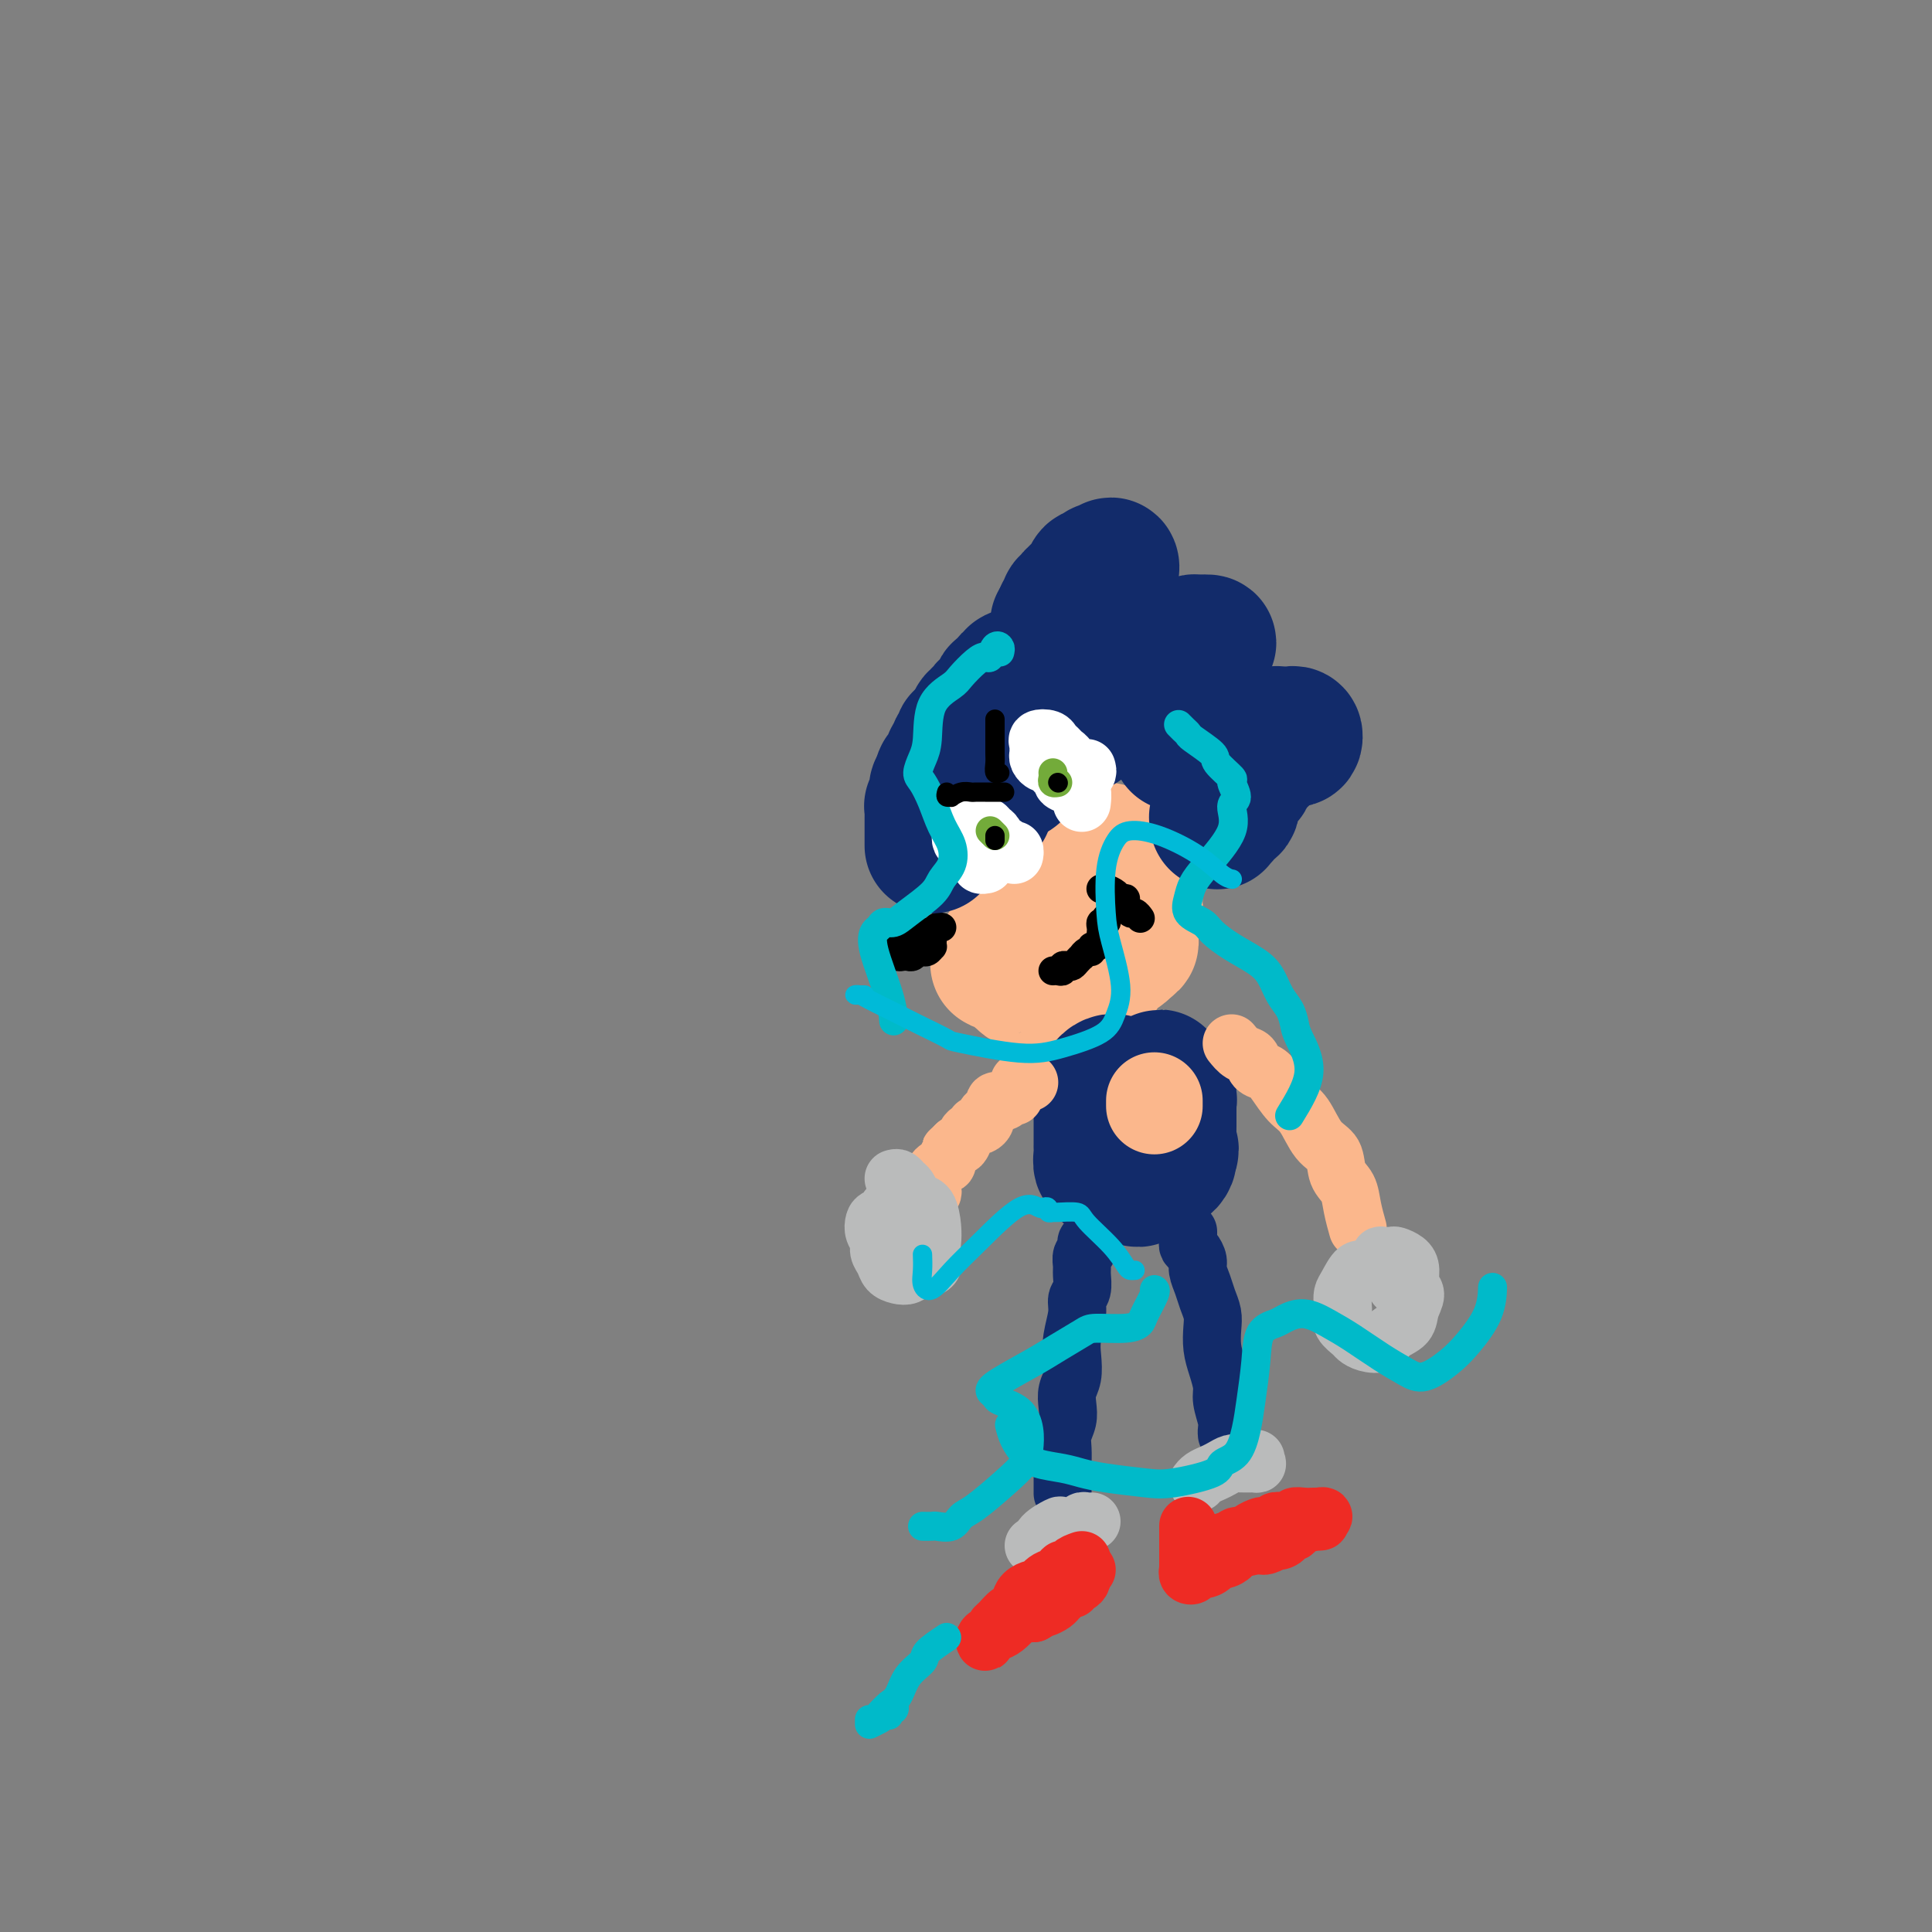 <svg viewBox='0 0 400 400' version='1.1' xmlns='http://www.w3.org/2000/svg' xmlns:xlink='http://www.w3.org/1999/xlink'><rect x="0" y="0" width="400" height="400" fill="#808080" stroke="none"/><g fill='none' stroke='#FBB78C' stroke-width='28' stroke-linecap='round' stroke-linejoin='round'><path d='M229,176c0.111,0.331 0.222,0.663 0,1c-0.222,0.337 -0.777,0.681 -1,1c-0.223,0.319 -0.114,0.614 0,1c0.114,0.386 0.233,0.863 0,1c-0.233,0.137 -0.817,-0.066 -1,0c-0.183,0.066 0.035,0.403 0,1c-0.035,0.597 -0.324,1.455 -1,2c-0.676,0.545 -1.739,0.777 -2,1c-0.261,0.223 0.281,0.437 0,1c-0.281,0.563 -1.384,1.474 -2,2c-0.616,0.526 -0.746,0.666 -1,1c-0.254,0.334 -0.631,0.863 -1,1c-0.369,0.137 -0.729,-0.117 -1,0c-0.271,0.117 -0.454,0.606 -1,1c-0.546,0.394 -1.455,0.693 -2,1c-0.545,0.307 -0.724,0.622 -1,1c-0.276,0.378 -0.648,0.818 -1,1c-0.352,0.182 -0.686,0.104 -1,0c-0.314,-0.104 -0.610,-0.235 -1,0c-0.390,0.235 -0.874,0.837 -1,1c-0.126,0.163 0.106,-0.114 0,0c-0.106,0.114 -0.550,0.618 -1,1c-0.450,0.382 -0.905,0.641 -1,1c-0.095,0.359 0.170,0.818 0,1c-0.170,0.182 -0.777,0.087 -1,0c-0.223,-0.087 -0.064,-0.168 0,0c0.064,0.168 0.032,0.584 0,1'/><path d='M208,198c-2.771,2.483 -0.700,1.191 0,1c0.700,-0.191 0.029,0.720 0,1c-0.029,0.280 0.585,-0.069 1,0c0.415,0.069 0.632,0.558 1,1c0.368,0.442 0.886,0.837 1,1c0.114,0.163 -0.177,0.095 0,0c0.177,-0.095 0.821,-0.218 1,0c0.179,0.218 -0.107,0.776 0,1c0.107,0.224 0.606,0.112 1,0c0.394,-0.112 0.683,-0.226 1,0c0.317,0.226 0.662,0.792 1,1c0.338,0.208 0.668,0.057 1,0c0.332,-0.057 0.666,-0.019 1,0c0.334,0.019 0.667,0.020 1,0c0.333,-0.020 0.667,-0.062 1,0c0.333,0.062 0.667,0.227 1,0c0.333,-0.227 0.667,-0.846 1,-1c0.333,-0.154 0.667,0.156 1,0c0.333,-0.156 0.666,-0.778 1,-1c0.334,-0.222 0.668,-0.045 1,0c0.332,0.045 0.663,-0.044 1,0c0.337,0.044 0.682,0.219 1,0c0.318,-0.219 0.611,-0.832 1,-1c0.389,-0.168 0.874,0.109 1,0c0.126,-0.109 -0.107,-0.604 0,-1c0.107,-0.396 0.553,-0.694 1,-1c0.447,-0.306 0.893,-0.621 1,-1c0.107,-0.379 -0.126,-0.823 0,-1c0.126,-0.177 0.611,-0.086 1,0c0.389,0.086 0.683,0.167 1,0c0.317,-0.167 0.659,-0.584 1,-1'/><path d='M233,196c2.316,-1.421 0.607,-0.972 0,-1c-0.607,-0.028 -0.111,-0.531 0,-1c0.111,-0.469 -0.163,-0.903 0,-1c0.163,-0.097 0.762,0.142 1,0c0.238,-0.142 0.116,-0.667 0,-1c-0.116,-0.333 -0.227,-0.474 0,-1c0.227,-0.526 0.793,-1.437 1,-2c0.207,-0.563 0.055,-0.777 0,-1c-0.055,-0.223 -0.014,-0.455 0,-1c0.014,-0.545 -0.000,-1.403 0,-2c0.000,-0.597 0.015,-0.933 0,-1c-0.015,-0.067 -0.060,0.136 0,0c0.060,-0.136 0.226,-0.610 0,-1c-0.226,-0.390 -0.845,-0.697 -1,-1c-0.155,-0.303 0.155,-0.603 0,-1c-0.155,-0.397 -0.773,-0.890 -1,-1c-0.227,-0.110 -0.061,0.163 0,0c0.061,-0.163 0.017,-0.761 0,-1c-0.017,-0.239 -0.009,-0.120 0,0'/></g>
<g fill='none' stroke='#000000' stroke-width='6' stroke-linecap='round' stroke-linejoin='round'><path d='M218,201c0.303,-0.030 0.606,-0.060 1,0c0.394,0.060 0.879,0.210 1,0c0.121,-0.210 -0.121,-0.778 0,-1c0.121,-0.222 0.606,-0.097 1,0c0.394,0.097 0.697,0.165 1,0c0.303,-0.165 0.607,-0.565 1,-1c0.393,-0.435 0.875,-0.905 1,-1c0.125,-0.095 -0.107,0.186 0,0c0.107,-0.186 0.554,-0.837 1,-1c0.446,-0.163 0.890,0.164 1,0c0.110,-0.164 -0.114,-0.818 0,-1c0.114,-0.182 0.566,0.110 1,0c0.434,-0.110 0.849,-0.621 1,-1c0.151,-0.379 0.040,-0.628 0,-1c-0.040,-0.372 -0.007,-0.869 0,-1c0.007,-0.131 -0.012,0.105 0,0c0.012,-0.105 0.056,-0.550 0,-1c-0.056,-0.450 -0.211,-0.904 0,-1c0.211,-0.096 0.788,0.166 1,0c0.212,-0.166 0.061,-0.762 0,-1c-0.061,-0.238 -0.030,-0.119 0,0'/><path d='M228,184c-0.058,0.022 -0.117,0.044 0,0c0.117,-0.044 0.409,-0.154 1,0c0.591,0.154 1.482,0.571 2,1c0.518,0.429 0.663,0.870 1,1c0.337,0.130 0.864,-0.053 1,0c0.136,0.053 -0.121,0.340 0,1c0.121,0.660 0.620,1.692 1,2c0.380,0.308 0.641,-0.109 1,0c0.359,0.109 0.817,0.746 1,1c0.183,0.254 0.092,0.127 0,0'/><path d='M193,193c-0.002,0.342 -0.003,0.684 0,1c0.003,0.316 0.011,0.606 0,1c-0.011,0.394 -0.041,0.890 0,1c0.041,0.110 0.151,-0.168 0,0c-0.151,0.168 -0.565,0.781 -1,1c-0.435,0.219 -0.891,0.045 -1,0c-0.109,-0.045 0.129,0.041 0,0c-0.129,-0.041 -0.626,-0.207 -1,0c-0.374,0.207 -0.626,0.789 -1,1c-0.374,0.211 -0.870,0.053 -1,0c-0.130,-0.053 0.105,-0.000 0,0c-0.105,0.000 -0.550,-0.051 -1,0c-0.450,0.051 -0.906,0.206 -1,0c-0.094,-0.206 0.175,-0.772 0,-1c-0.175,-0.228 -0.794,-0.117 -1,0c-0.206,0.117 0.000,0.241 0,0c-0.000,-0.241 -0.207,-0.849 0,-1c0.207,-0.151 0.826,0.153 1,0c0.174,-0.153 -0.098,-0.763 0,-1c0.098,-0.237 0.565,-0.102 1,0c0.435,0.102 0.839,0.172 1,0c0.161,-0.172 0.081,-0.586 0,-1'/><path d='M188,194c0.329,-0.559 0.651,0.043 1,0c0.349,-0.043 0.724,-0.729 1,-1c0.276,-0.271 0.452,-0.125 1,0c0.548,0.125 1.466,0.229 2,0c0.534,-0.229 0.682,-0.793 1,-1c0.318,-0.207 0.805,-0.059 1,0c0.195,0.059 0.097,0.030 0,0'/></g>
<g fill='none' stroke='#122B6A' stroke-width='28' stroke-linecap='round' stroke-linejoin='round'><path d='M193,175c-0.000,0.089 -0.000,0.177 0,0c0.000,-0.177 0.000,-0.621 0,-1c-0.000,-0.379 -0.000,-0.693 0,-1c0.000,-0.307 0.000,-0.607 0,-1c-0.000,-0.393 -0.000,-0.879 0,-1c0.000,-0.121 0.000,0.121 0,0c-0.000,-0.121 -0.001,-0.607 0,-1c0.001,-0.393 0.004,-0.693 0,-1c-0.004,-0.307 -0.015,-0.621 0,-1c0.015,-0.379 0.057,-0.822 0,-1c-0.057,-0.178 -0.211,-0.089 0,0c0.211,0.089 0.788,0.179 1,0c0.212,-0.179 0.061,-0.626 0,-1c-0.061,-0.374 -0.030,-0.675 0,-1c0.030,-0.325 0.060,-0.675 0,-1c-0.060,-0.325 -0.208,-0.626 0,-1c0.208,-0.374 0.774,-0.821 1,-1c0.226,-0.179 0.113,-0.089 0,0'/><path d='M195,162c0.244,-2.255 -0.145,-1.392 0,-1c0.145,0.392 0.823,0.311 1,0c0.177,-0.311 -0.149,-0.854 0,-1c0.149,-0.146 0.772,0.105 1,0c0.228,-0.105 0.060,-0.567 0,-1c-0.060,-0.433 -0.012,-0.837 0,-1c0.012,-0.163 -0.012,-0.085 0,0c0.012,0.085 0.060,0.178 0,0c-0.060,-0.178 -0.227,-0.626 0,-1c0.227,-0.374 0.848,-0.675 1,-1c0.152,-0.325 -0.165,-0.674 0,-1c0.165,-0.326 0.814,-0.627 1,-1c0.186,-0.373 -0.090,-0.817 0,-1c0.090,-0.183 0.546,-0.105 1,0c0.454,0.105 0.906,0.235 1,0c0.094,-0.235 -0.171,-0.836 0,-1c0.171,-0.164 0.777,0.110 1,0c0.223,-0.110 0.064,-0.603 0,-1c-0.064,-0.397 -0.032,-0.699 0,-1'/><path d='M202,150c1.099,-1.797 0.346,-0.289 0,0c-0.346,0.289 -0.285,-0.640 0,-1c0.285,-0.360 0.794,-0.152 1,0c0.206,0.152 0.111,0.248 0,0c-0.111,-0.248 -0.236,-0.841 0,-1c0.236,-0.159 0.833,0.116 1,0c0.167,-0.116 -0.094,-0.622 0,-1c0.094,-0.378 0.545,-0.626 1,-1c0.455,-0.374 0.914,-0.873 1,-1c0.086,-0.127 -0.202,0.120 0,0c0.202,-0.120 0.895,-0.605 1,-1c0.105,-0.395 -0.379,-0.698 0,-1c0.379,-0.302 1.622,-0.603 2,-1c0.378,-0.397 -0.110,-0.891 0,-1c0.110,-0.109 0.817,0.168 1,0c0.183,-0.168 -0.160,-0.780 0,-1c0.160,-0.220 0.821,-0.048 1,0c0.179,0.048 -0.125,-0.029 0,0c0.125,0.029 0.677,0.165 1,0c0.323,-0.165 0.416,-0.632 1,-1c0.584,-0.368 1.658,-0.638 2,-1c0.342,-0.362 -0.049,-0.815 0,-1c0.049,-0.185 0.539,-0.101 1,0c0.461,0.101 0.893,0.220 1,0c0.107,-0.220 -0.112,-0.777 0,-1c0.112,-0.223 0.556,-0.111 1,0'/><path d='M218,136c2.654,-2.182 1.288,-0.636 1,0c-0.288,0.636 0.501,0.363 1,0c0.499,-0.363 0.706,-0.815 1,-1c0.294,-0.185 0.674,-0.101 1,0c0.326,0.101 0.598,0.221 1,0c0.402,-0.221 0.935,-0.781 1,-1c0.065,-0.219 -0.337,-0.096 0,0c0.337,0.096 1.414,0.164 2,0c0.586,-0.164 0.680,-0.562 1,-1c0.320,-0.438 0.866,-0.917 1,-1c0.134,-0.083 -0.146,0.230 0,0c0.146,-0.230 0.717,-1.002 1,-1c0.283,0.002 0.279,0.779 0,1c-0.279,0.221 -0.834,-0.114 -1,0c-0.166,0.114 0.058,0.678 0,1c-0.058,0.322 -0.398,0.400 -1,1c-0.602,0.600 -1.467,1.720 -2,2c-0.533,0.280 -0.735,-0.280 -1,0c-0.265,0.280 -0.592,1.399 -1,2c-0.408,0.601 -0.898,0.685 -1,1c-0.102,0.315 0.183,0.861 0,1c-0.183,0.139 -0.832,-0.128 -1,0c-0.168,0.128 0.147,0.650 0,1c-0.147,0.350 -0.756,0.529 -1,1c-0.244,0.471 -0.122,1.236 0,2'/><path d='M220,144c-1.423,1.772 -0.481,-0.299 0,-1c0.481,-0.701 0.500,-0.033 1,0c0.500,0.033 1.481,-0.569 2,-1c0.519,-0.431 0.576,-0.693 1,-1c0.424,-0.307 1.215,-0.661 2,-1c0.785,-0.339 1.565,-0.665 2,-1c0.435,-0.335 0.525,-0.681 1,-1c0.475,-0.319 1.334,-0.611 2,-1c0.666,-0.389 1.139,-0.875 2,-1c0.861,-0.125 2.111,0.110 3,0c0.889,-0.110 1.417,-0.565 2,-1c0.583,-0.435 1.220,-0.848 2,-1c0.780,-0.152 1.701,-0.041 2,0c0.299,0.041 -0.026,0.012 0,0c0.026,-0.012 0.402,-0.007 1,0c0.598,0.007 1.417,0.016 2,0c0.583,-0.016 0.930,-0.057 1,0c0.070,0.057 -0.136,0.211 0,0c0.136,-0.211 0.613,-0.788 1,-1c0.387,-0.212 0.682,-0.061 1,0c0.318,0.061 0.659,0.030 1,0'/><path d='M249,133c2.462,-0.284 0.617,0.505 0,1c-0.617,0.495 -0.008,0.697 0,1c0.008,0.303 -0.587,0.707 -1,1c-0.413,0.293 -0.646,0.474 -1,1c-0.354,0.526 -0.831,1.398 -1,2c-0.169,0.602 -0.031,0.934 0,1c0.031,0.066 -0.044,-0.133 0,0c0.044,0.133 0.208,0.598 0,1c-0.208,0.402 -0.788,0.741 -1,1c-0.212,0.259 -0.057,0.437 0,1c0.057,0.563 0.015,1.510 0,2c-0.015,0.490 -0.004,0.524 0,1c0.004,0.476 0.001,1.396 0,2c-0.001,0.604 -0.000,0.893 0,1c0.000,0.107 0.000,0.030 0,0c-0.000,-0.030 -0.000,-0.015 0,0'/><path d='M245,149c-0.667,2.667 -0.333,1.333 0,0'/><path d='M244,154c0.414,0.113 0.828,0.226 1,0c0.172,-0.226 0.102,-0.793 0,-1c-0.102,-0.207 -0.236,-0.056 0,0c0.236,0.056 0.841,0.016 1,0c0.159,-0.016 -0.127,-0.008 0,0c0.127,0.008 0.667,0.017 1,0c0.333,-0.017 0.459,-0.058 1,0c0.541,0.058 1.495,0.215 2,0c0.505,-0.215 0.559,-0.804 1,-1c0.441,-0.196 1.269,-0.000 2,0c0.731,0.000 1.364,-0.195 2,0c0.636,0.195 1.273,0.781 2,1c0.727,0.219 1.543,0.073 2,0c0.457,-0.073 0.556,-0.072 1,0c0.444,0.072 1.232,0.216 2,0c0.768,-0.216 1.516,-0.791 2,-1c0.484,-0.209 0.705,-0.052 1,0c0.295,0.052 0.666,0.000 1,0c0.334,-0.000 0.633,0.052 1,0c0.367,-0.052 0.803,-0.207 1,0c0.197,0.207 0.156,0.777 0,1c-0.156,0.223 -0.427,0.098 -1,0c-0.573,-0.098 -1.450,-0.171 -2,0c-0.550,0.171 -0.775,0.585 -1,1'/><path d='M264,154c-0.588,0.433 -0.558,0.515 -1,1c-0.442,0.485 -1.356,1.373 -2,2c-0.644,0.627 -1.018,0.993 -1,1c0.018,0.007 0.426,-0.345 0,0c-0.426,0.345 -1.688,1.387 -2,2c-0.312,0.613 0.325,0.798 0,1c-0.325,0.202 -1.612,0.421 -2,1c-0.388,0.579 0.121,1.518 0,2c-0.121,0.482 -0.873,0.506 -1,1c-0.127,0.494 0.372,1.456 0,2c-0.372,0.544 -1.616,0.668 -2,1c-0.384,0.332 0.093,0.873 0,1c-0.093,0.127 -0.756,-0.158 -1,0c-0.244,0.158 -0.070,0.759 0,1c0.070,0.241 0.035,0.120 0,0'/><path d='M220,127c0.425,-0.022 0.850,-0.044 1,0c0.150,0.044 0.025,0.152 0,0c-0.025,-0.152 0.050,-0.566 0,-1c-0.050,-0.434 -0.225,-0.887 0,-1c0.225,-0.113 0.849,0.114 1,0c0.151,-0.114 -0.171,-0.570 0,-1c0.171,-0.430 0.833,-0.835 1,-1c0.167,-0.165 -0.163,-0.091 0,0c0.163,0.091 0.817,0.197 1,0c0.183,-0.197 -0.105,-0.697 0,-1c0.105,-0.303 0.602,-0.407 1,-1c0.398,-0.593 0.698,-1.674 1,-2c0.302,-0.326 0.606,0.104 1,0c0.394,-0.104 0.877,-0.742 1,-1c0.123,-0.258 -0.115,-0.136 0,0c0.115,0.136 0.582,0.285 1,0c0.418,-0.285 0.788,-1.002 1,-1c0.212,0.002 0.265,0.725 0,1c-0.265,0.275 -0.847,0.101 -1,0c-0.153,-0.101 0.124,-0.130 0,0c-0.124,0.130 -0.649,0.420 -1,1c-0.351,0.580 -0.529,1.452 -1,2c-0.471,0.548 -1.236,0.774 -2,1'/><path d='M225,122c-0.814,0.810 -0.849,0.834 -1,1c-0.151,0.166 -0.419,0.476 -1,1c-0.581,0.524 -1.475,1.264 -2,2c-0.525,0.736 -0.680,1.467 -1,2c-0.320,0.533 -0.806,0.866 -1,1c-0.194,0.134 -0.097,0.067 0,0'/><path d='M219,152c-0.301,0.425 -0.601,0.850 -1,1c-0.399,0.150 -0.895,0.025 -1,0c-0.105,-0.025 0.182,0.050 0,0c-0.182,-0.050 -0.833,-0.224 -1,0c-0.167,0.224 0.148,0.848 0,1c-0.148,0.152 -0.761,-0.167 -1,0c-0.239,0.167 -0.105,0.819 0,1c0.105,0.181 0.182,-0.109 0,0c-0.182,0.109 -0.623,0.617 -1,1c-0.377,0.383 -0.688,0.643 -1,1c-0.312,0.357 -0.623,0.813 -1,1c-0.377,0.187 -0.818,0.107 -1,0c-0.182,-0.107 -0.104,-0.239 0,0c0.104,0.239 0.236,0.849 0,1c-0.236,0.151 -0.838,-0.157 -1,0c-0.162,0.157 0.115,0.778 0,1c-0.115,0.222 -0.623,0.044 -1,0c-0.377,-0.044 -0.623,0.044 -1,0c-0.377,-0.044 -0.886,-0.222 -1,0c-0.114,0.222 0.166,0.844 0,1c-0.166,0.156 -0.779,-0.154 -1,0c-0.221,0.154 -0.049,0.773 0,1c0.049,0.227 -0.025,0.061 0,0c0.025,-0.061 0.150,-0.017 0,0c-0.150,0.017 -0.575,0.009 -1,0'/><path d='M205,162c-2.182,1.709 -0.637,0.982 0,1c0.637,0.018 0.367,0.780 0,1c-0.367,0.220 -0.830,-0.102 -1,0c-0.170,0.102 -0.045,0.630 0,1c0.045,0.370 0.012,0.584 0,1c-0.012,0.416 -0.003,1.035 0,1c0.003,-0.035 0.001,-0.724 0,-1c-0.001,-0.276 -0.000,-0.138 0,0'/><path d='M206,160c0.033,-0.309 0.065,-0.618 0,-1c-0.065,-0.382 -0.229,-0.838 0,-1c0.229,-0.162 0.849,-0.028 1,0c0.151,0.028 -0.167,-0.048 0,0c0.167,0.048 0.819,0.219 1,0c0.181,-0.219 -0.110,-0.830 0,-1c0.110,-0.170 0.622,0.099 1,0c0.378,-0.099 0.622,-0.566 1,-1c0.378,-0.434 0.888,-0.835 1,-1c0.112,-0.165 -0.176,-0.096 0,0c0.176,0.096 0.817,0.218 1,0c0.183,-0.218 -0.090,-0.776 0,-1c0.090,-0.224 0.545,-0.113 1,0c0.455,0.113 0.909,0.227 1,0c0.091,-0.227 -0.183,-0.797 0,-1c0.183,-0.203 0.823,-0.040 1,0c0.177,0.040 -0.107,-0.042 0,0c0.107,0.042 0.607,0.208 1,0c0.393,-0.208 0.680,-0.792 1,-1c0.320,-0.208 0.673,-0.042 1,0c0.327,0.042 0.626,-0.040 1,0c0.374,0.040 0.821,0.203 1,0c0.179,-0.203 0.089,-0.773 0,-1c-0.089,-0.227 -0.179,-0.112 0,0c0.179,0.112 0.625,0.223 1,0c0.375,-0.223 0.679,-0.778 1,-1c0.321,-0.222 0.661,-0.111 1,0'/><path d='M223,150c2.857,-1.548 1.500,-0.417 1,0c-0.500,0.417 -0.143,0.119 0,0c0.143,-0.119 0.071,-0.060 0,0'/></g>
<g fill='none' stroke='#FFFFFF' stroke-width='12' stroke-linecap='round' stroke-linejoin='round'><path d='M225,159c0.120,0.428 0.240,0.857 0,1c-0.240,0.143 -0.839,0.001 -1,0c-0.161,-0.001 0.115,0.140 0,0c-0.115,-0.140 -0.622,-0.562 -1,-1c-0.378,-0.438 -0.626,-0.891 -1,-1c-0.374,-0.109 -0.874,0.126 -1,0c-0.126,-0.126 0.122,-0.612 0,-1c-0.122,-0.388 -0.615,-0.679 -1,-1c-0.385,-0.321 -0.664,-0.671 -1,-1c-0.336,-0.329 -0.731,-0.635 -1,-1c-0.269,-0.365 -0.412,-0.788 -1,-1c-0.588,-0.212 -1.623,-0.212 -2,0c-0.377,0.212 -0.098,0.635 0,1c0.098,0.365 0.015,0.671 0,1c-0.015,0.329 0.037,0.679 0,1c-0.037,0.321 -0.165,0.612 0,1c0.165,0.388 0.621,0.874 1,1c0.379,0.126 0.680,-0.107 1,0c0.320,0.107 0.660,0.553 1,1'/><path d='M218,159c0.622,1.107 0.677,0.875 1,1c0.323,0.125 0.913,0.606 1,1c0.087,0.394 -0.331,0.701 0,1c0.331,0.299 1.409,0.588 2,1c0.591,0.412 0.694,0.945 1,1c0.306,0.055 0.813,-0.370 1,0c0.187,0.370 0.053,1.534 0,2c-0.053,0.466 -0.027,0.233 0,0'/><path d='M210,176c-0.024,0.545 -0.048,1.090 0,1c0.048,-0.090 0.168,-0.816 0,-1c-0.168,-0.184 -0.622,0.172 -1,0c-0.378,-0.172 -0.679,-0.873 -1,-1c-0.321,-0.127 -0.663,0.320 -1,0c-0.337,-0.320 -0.669,-1.406 -1,-2c-0.331,-0.594 -0.662,-0.695 -1,-1c-0.338,-0.305 -0.682,-0.814 -1,-1c-0.318,-0.186 -0.611,-0.050 -1,0c-0.389,0.050 -0.874,0.014 -1,0c-0.126,-0.014 0.106,-0.004 0,0c-0.106,0.004 -0.550,0.004 -1,0c-0.450,-0.004 -0.905,-0.012 -1,0c-0.095,0.012 0.170,0.044 0,0c-0.170,-0.044 -0.775,-0.166 -1,0c-0.225,0.166 -0.072,0.618 0,1c0.072,0.382 0.062,0.694 0,1c-0.062,0.306 -0.175,0.607 0,1c0.175,0.393 0.639,0.879 1,1c0.361,0.121 0.617,-0.121 1,0c0.383,0.121 0.891,0.607 1,1c0.109,0.393 -0.181,0.694 0,1c0.181,0.306 0.832,0.618 1,1c0.168,0.382 -0.147,0.834 0,1c0.147,0.166 0.756,0.048 1,0c0.244,-0.048 0.122,-0.024 0,0'/></g>
<g fill='none' stroke='#122B6A' stroke-width='28' stroke-linecap='round' stroke-linejoin='round'><path d='M231,224c-0.301,-0.078 -0.603,-0.157 -1,0c-0.397,0.157 -0.891,0.548 -1,1c-0.109,0.452 0.167,0.965 0,1c-0.167,0.035 -0.777,-0.410 -1,0c-0.223,0.410 -0.060,1.673 0,2c0.060,0.327 0.016,-0.282 0,0c-0.016,0.282 -0.004,1.454 0,2c0.004,0.546 0.001,0.464 0,1c-0.001,0.536 -0.000,1.688 0,2c0.000,0.312 0.000,-0.216 0,0c-0.000,0.216 -0.001,1.176 0,2c0.001,0.824 0.004,1.512 0,2c-0.004,0.488 -0.016,0.774 0,1c0.016,0.226 0.059,0.390 0,1c-0.059,0.610 -0.219,1.666 0,2c0.219,0.334 0.817,-0.055 1,0c0.183,0.055 -0.049,0.554 0,1c0.049,0.446 0.380,0.838 1,1c0.620,0.162 1.528,0.093 2,0c0.472,-0.093 0.506,-0.211 1,0c0.494,0.211 1.446,0.751 2,1c0.554,0.249 0.708,0.206 1,0c0.292,-0.206 0.722,-0.576 1,-1c0.278,-0.424 0.404,-0.901 1,-1c0.596,-0.099 1.663,0.181 2,0c0.337,-0.181 -0.054,-0.822 0,-1c0.054,-0.178 0.553,0.106 1,0c0.447,-0.106 0.842,-0.602 1,-1c0.158,-0.398 0.079,-0.699 0,-1'/><path d='M242,239c0.928,-1.176 0.249,-1.614 0,-2c-0.249,-0.386 -0.067,-0.718 0,-1c0.067,-0.282 0.018,-0.514 0,-1c-0.018,-0.486 -0.005,-1.226 0,-2c0.005,-0.774 0.002,-1.583 0,-2c-0.002,-0.417 -0.005,-0.444 0,-1c0.005,-0.556 0.016,-1.642 0,-2c-0.016,-0.358 -0.061,0.010 0,0c0.061,-0.010 0.227,-0.400 0,-1c-0.227,-0.600 -0.845,-1.411 -1,-2c-0.155,-0.589 0.155,-0.957 0,-1c-0.155,-0.043 -0.774,0.240 -1,0c-0.226,-0.240 -0.061,-1.003 0,-1c0.061,0.003 0.016,0.771 0,1c-0.016,0.229 -0.004,-0.083 0,0c0.004,0.083 0.001,0.561 0,1c-0.001,0.439 -0.000,0.840 0,1c0.000,0.160 0.000,0.080 0,0'/></g>
<g fill='none' stroke='#FBB78C' stroke-width='20' stroke-linecap='round' stroke-linejoin='round'><path d='M239,228c0.000,0.533 0.000,1.067 0,1c0.000,-0.067 0.000,-0.733 0,-1c0.000,-0.267 0.000,-0.133 0,0'/></g>
<g fill='none' stroke='#FBB78C' stroke-width='12' stroke-linecap='round' stroke-linejoin='round'><path d='M213,224c0.000,0.000 0.100,0.100 0.1,0.1'/><path d='M211,224c0.545,-0.119 1.089,-0.238 1,0c-0.089,0.238 -0.812,0.833 -1,1c-0.188,0.167 0.157,-0.095 0,0c-0.157,0.095 -0.817,0.547 -1,1c-0.183,0.453 0.110,0.906 0,1c-0.110,0.094 -0.622,-0.172 -1,0c-0.378,0.172 -0.623,0.782 -1,1c-0.377,0.218 -0.885,0.043 -1,0c-0.115,-0.043 0.163,0.044 0,0c-0.163,-0.044 -0.765,-0.219 -1,0c-0.235,0.219 -0.101,0.832 0,1c0.101,0.168 0.168,-0.109 0,0c-0.168,0.109 -0.571,0.604 -1,1c-0.429,0.396 -0.885,0.694 -1,1c-0.115,0.306 0.110,0.621 0,1c-0.110,0.379 -0.554,0.821 -1,1c-0.446,0.179 -0.893,0.094 -1,0c-0.107,-0.094 0.126,-0.196 0,0c-0.126,0.196 -0.611,0.692 -1,1c-0.389,0.308 -0.682,0.429 -1,1c-0.318,0.571 -0.662,1.592 -1,2c-0.338,0.408 -0.669,0.204 -1,0'/><path d='M198,237c-2.169,2.130 -1.093,0.955 -1,1c0.093,0.045 -0.799,1.311 -1,2c-0.201,0.689 0.287,0.801 0,1c-0.287,0.199 -1.348,0.484 -2,1c-0.652,0.516 -0.893,1.263 -1,2c-0.107,0.737 -0.080,1.466 0,2c0.080,0.534 0.214,0.875 0,1c-0.214,0.125 -0.775,0.036 -1,0c-0.225,-0.036 -0.112,-0.018 0,0'/><path d='M255,216c0.636,0.787 1.272,1.574 2,2c0.728,0.426 1.549,0.492 2,1c0.451,0.508 0.533,1.460 1,2c0.467,0.540 1.321,0.669 2,1c0.679,0.331 1.184,0.863 2,2c0.816,1.137 1.944,2.878 3,4c1.056,1.122 2.041,1.626 3,3c0.959,1.374 1.892,3.619 3,5c1.108,1.381 2.392,1.898 3,3c0.608,1.102 0.541,2.790 1,4c0.459,1.210 1.442,1.943 2,3c0.558,1.057 0.689,2.438 1,4c0.311,1.562 0.803,3.303 1,4c0.197,0.697 0.098,0.348 0,0'/></g>
<g fill='none' stroke='#BABBBB' stroke-width='12' stroke-linecap='round' stroke-linejoin='round'><path d='M286,261c0.056,-0.421 0.113,-0.842 0,-1c-0.113,-0.158 -0.394,-0.051 0,0c0.394,0.051 1.463,0.048 2,0c0.537,-0.048 0.541,-0.141 1,0c0.459,0.141 1.373,0.516 2,1c0.627,0.484 0.965,1.078 1,2c0.035,0.922 -0.235,2.172 0,3c0.235,0.828 0.976,1.234 1,2c0.024,0.766 -0.668,1.891 -1,3c-0.332,1.109 -0.302,2.203 -1,3c-0.698,0.797 -2.122,1.297 -3,2c-0.878,0.703 -1.209,1.608 -2,2c-0.791,0.392 -2.040,0.271 -3,0c-0.960,-0.271 -1.630,-0.691 -2,-1c-0.370,-0.309 -0.439,-0.506 -1,-1c-0.561,-0.494 -1.612,-1.286 -2,-2c-0.388,-0.714 -0.112,-1.352 0,-2c0.112,-0.648 0.060,-1.308 0,-2c-0.060,-0.692 -0.129,-1.418 0,-2c0.129,-0.582 0.454,-1.021 1,-2c0.546,-0.979 1.312,-2.498 2,-3c0.688,-0.502 1.297,0.014 2,0c0.703,-0.014 1.498,-0.557 2,-1c0.502,-0.443 0.709,-0.787 1,-1c0.291,-0.213 0.666,-0.294 1,0c0.334,0.294 0.628,0.964 1,2c0.372,1.036 0.820,2.439 1,3c0.180,0.561 0.090,0.281 0,0'/><path d='M185,244c0.333,-0.097 0.666,-0.194 1,0c0.334,0.194 0.671,0.679 1,1c0.329,0.321 0.652,0.477 1,1c0.348,0.523 0.720,1.414 1,2c0.280,0.586 0.467,0.865 1,1c0.533,0.135 1.413,0.124 2,1c0.587,0.876 0.879,2.640 1,4c0.121,1.360 0.069,2.315 0,3c-0.069,0.685 -0.154,1.098 0,2c0.154,0.902 0.546,2.292 0,3c-0.546,0.708 -2.030,0.734 -3,1c-0.970,0.266 -1.427,0.773 -2,1c-0.573,0.227 -1.263,0.174 -2,0c-0.737,-0.174 -1.522,-0.469 -2,-1c-0.478,-0.531 -0.650,-1.298 -1,-2c-0.350,-0.702 -0.877,-1.340 -1,-2c-0.123,-0.660 0.157,-1.342 0,-2c-0.157,-0.658 -0.753,-1.290 -1,-2c-0.247,-0.710 -0.147,-1.496 0,-2c0.147,-0.504 0.341,-0.724 1,-1c0.659,-0.276 1.784,-0.607 2,-1c0.216,-0.393 -0.478,-0.849 0,-1c0.478,-0.151 2.128,0.001 3,0c0.872,-0.001 0.965,-0.155 1,0c0.035,0.155 0.012,0.619 0,1c-0.012,0.381 -0.014,0.680 0,1c0.014,0.320 0.042,0.660 0,1c-0.042,0.340 -0.156,0.679 -1,1c-0.844,0.321 -2.420,0.625 -3,1c-0.580,0.375 -0.166,0.821 0,1c0.166,0.179 0.083,0.089 0,0'/></g>
<g fill='none' stroke='#122B6A' stroke-width='12' stroke-linecap='round' stroke-linejoin='round'><path d='M246,255c-0.006,0.335 -0.012,0.670 0,1c0.012,0.330 0.041,0.654 0,1c-0.041,0.346 -0.151,0.715 0,1c0.151,0.285 0.565,0.488 1,1c0.435,0.512 0.891,1.334 1,2c0.109,0.666 -0.128,1.178 0,2c0.128,0.822 0.622,1.955 1,3c0.378,1.045 0.640,2.001 1,3c0.360,0.999 0.819,2.042 1,3c0.181,0.958 0.086,1.830 0,3c-0.086,1.170 -0.163,2.638 0,4c0.163,1.362 0.565,2.616 1,4c0.435,1.384 0.901,2.896 1,4c0.099,1.104 -0.170,1.799 0,3c0.170,1.201 0.777,2.910 1,4c0.223,1.090 0.060,1.563 0,2c-0.060,0.437 -0.017,0.839 0,1c0.017,0.161 0.009,0.080 0,0'/><path d='M226,257c-0.414,-0.087 -0.829,-0.175 -1,0c-0.171,0.175 -0.099,0.612 0,1c0.099,0.388 0.224,0.727 0,1c-0.224,0.273 -0.796,0.482 -1,1c-0.204,0.518 -0.040,1.347 0,2c0.040,0.653 -0.046,1.129 0,2c0.046,0.871 0.222,2.136 0,3c-0.222,0.864 -0.843,1.326 -1,2c-0.157,0.674 0.150,1.559 0,3c-0.150,1.441 -0.759,3.439 -1,5c-0.241,1.561 -0.116,2.686 0,4c0.116,1.314 0.224,2.816 0,4c-0.224,1.184 -0.778,2.049 -1,3c-0.222,0.951 -0.112,1.989 0,3c0.112,1.011 0.226,1.996 0,3c-0.226,1.004 -0.793,2.027 -1,3c-0.207,0.973 -0.056,1.894 0,3c0.056,1.106 0.015,2.395 0,3c-0.015,0.605 -0.004,0.527 0,1c0.004,0.473 0.001,1.498 0,2c-0.001,0.502 -0.000,0.481 0,1c0.000,0.519 0.000,1.577 0,2c-0.000,0.423 -0.000,0.212 0,0'/></g>
<g fill='none' stroke='#BABBBB' stroke-width='12' stroke-linecap='round' stroke-linejoin='round'><path d='M260,302c-0.078,0.424 -0.156,0.849 0,1c0.156,0.151 0.548,0.029 0,0c-0.548,-0.029 -2.034,0.033 -3,0c-0.966,-0.033 -1.411,-0.163 -2,0c-0.589,0.163 -1.321,0.618 -2,1c-0.679,0.382 -1.306,0.690 -2,1c-0.694,0.310 -1.456,0.622 -2,1c-0.544,0.378 -0.870,0.822 -1,1c-0.130,0.178 -0.065,0.089 0,0'/><path d='M226,315c-0.316,0.029 -0.632,0.059 -1,0c-0.368,-0.059 -0.789,-0.206 -1,0c-0.211,0.206 -0.213,0.767 -1,1c-0.787,0.233 -2.358,0.139 -3,0c-0.642,-0.139 -0.354,-0.325 -1,0c-0.646,0.325 -2.225,1.159 -3,2c-0.775,0.841 -0.747,1.688 -1,2c-0.253,0.312 -0.787,0.089 -1,0c-0.213,-0.089 -0.107,-0.045 0,0'/></g>
<g fill='none' stroke='#EE2B24' stroke-width='12' stroke-linecap='round' stroke-linejoin='round'><path d='M224,323c-0.866,0.311 -1.732,0.623 -2,1c-0.268,0.377 0.062,0.821 0,1c-0.062,0.179 -0.517,0.094 -1,0c-0.483,-0.094 -0.993,-0.198 -1,0c-0.007,0.198 0.489,0.696 0,1c-0.489,0.304 -1.962,0.412 -3,1c-1.038,0.588 -1.640,1.654 -2,2c-0.360,0.346 -0.477,-0.028 -1,0c-0.523,0.028 -1.453,0.459 -2,1c-0.547,0.541 -0.710,1.191 -1,2c-0.290,0.809 -0.705,1.776 -1,2c-0.295,0.224 -0.469,-0.294 -1,0c-0.531,0.294 -1.418,1.402 -2,2c-0.582,0.598 -0.859,0.687 -1,1c-0.141,0.313 -0.144,0.852 0,1c0.144,0.148 0.437,-0.093 0,0c-0.437,0.093 -1.604,0.520 -2,1c-0.396,0.480 -0.022,1.012 0,1c0.022,-0.012 -0.307,-0.567 0,-1c0.307,-0.433 1.252,-0.743 2,-1c0.748,-0.257 1.300,-0.461 2,-1c0.700,-0.539 1.548,-1.412 2,-2c0.452,-0.588 0.506,-0.889 1,-1c0.494,-0.111 1.427,-0.032 2,0c0.573,0.032 0.787,0.016 1,0'/><path d='M214,334c1.782,-0.997 1.237,-0.988 1,-1c-0.237,-0.012 -0.166,-0.044 0,0c0.166,0.044 0.425,0.166 1,0c0.575,-0.166 1.464,-0.618 2,-1c0.536,-0.382 0.717,-0.695 1,-1c0.283,-0.305 0.667,-0.603 1,-1c0.333,-0.397 0.615,-0.894 1,-1c0.385,-0.106 0.874,0.178 1,0c0.126,-0.178 -0.109,-0.817 0,-1c0.109,-0.183 0.564,0.091 1,0c0.436,-0.091 0.853,-0.546 1,-1c0.147,-0.454 0.026,-0.906 0,-1c-0.026,-0.094 0.045,0.171 0,0c-0.045,-0.171 -0.204,-0.777 0,-1c0.204,-0.223 0.773,-0.064 1,0c0.227,0.064 0.114,0.032 0,0'/><path d='M246,316c-0.000,-0.089 -0.000,-0.178 0,0c0.000,0.178 0.000,0.624 0,1c-0.000,0.376 -0.000,0.682 0,1c0.000,0.318 0.000,0.648 0,1c-0.000,0.352 -0.000,0.725 0,1c0.000,0.275 0.000,0.451 0,1c-0.000,0.549 -0.001,1.471 0,2c0.001,0.529 0.004,0.665 0,1c-0.004,0.335 -0.017,0.871 0,1c0.017,0.129 0.062,-0.147 0,0c-0.062,0.147 -0.233,0.716 0,1c0.233,0.284 0.870,0.282 1,0c0.130,-0.282 -0.247,-0.845 0,-1c0.247,-0.155 1.117,0.099 2,0c0.883,-0.099 1.778,-0.551 2,-1c0.222,-0.449 -0.228,-0.895 0,-1c0.228,-0.105 1.135,0.130 2,0c0.865,-0.130 1.689,-0.627 2,-1c0.311,-0.373 0.108,-0.622 1,-1c0.892,-0.378 2.878,-0.885 4,-1c1.122,-0.115 1.379,0.161 2,0c0.621,-0.161 1.606,-0.760 2,-1c0.394,-0.240 0.197,-0.120 0,0'/><path d='M264,319c2.989,-1.035 1.461,-0.124 1,0c-0.461,0.124 0.144,-0.540 1,-1c0.856,-0.460 1.961,-0.715 2,-1c0.039,-0.285 -0.988,-0.598 0,-1c0.988,-0.402 3.992,-0.892 5,-1c1.008,-0.108 0.019,0.167 0,0c-0.019,-0.167 0.932,-0.777 1,-1c0.068,-0.223 -0.746,-0.061 -1,0c-0.254,0.061 0.053,0.020 0,0c-0.053,-0.020 -0.464,-0.019 -1,0c-0.536,0.019 -1.195,0.057 -2,0c-0.805,-0.057 -1.755,-0.208 -2,0c-0.245,0.208 0.214,0.774 0,1c-0.214,0.226 -1.103,0.112 -2,0c-0.897,-0.112 -1.803,-0.224 -2,0c-0.197,0.224 0.313,0.782 0,1c-0.313,0.218 -1.450,0.096 -2,0c-0.550,-0.096 -0.515,-0.166 -1,0c-0.485,0.166 -1.492,0.566 -2,1c-0.508,0.434 -0.518,0.900 -1,1c-0.482,0.100 -1.438,-0.165 -2,0c-0.562,0.165 -0.732,0.762 -1,1c-0.268,0.238 -0.634,0.119 -1,0'/><path d='M254,319c-3.121,0.847 -1.424,0.963 -1,1c0.424,0.037 -0.426,-0.005 -1,0c-0.574,0.005 -0.872,0.058 -1,0c-0.128,-0.058 -0.087,-0.225 0,0c0.087,0.225 0.219,0.844 0,1c-0.219,0.156 -0.790,-0.150 -1,0c-0.210,0.150 -0.060,0.757 0,1c0.060,0.243 0.030,0.121 0,0'/></g>
<g fill='none' stroke='#73AB3A' stroke-width='6' stroke-linecap='round' stroke-linejoin='round'><path d='M218,160c0.030,0.310 0.060,0.619 0,1c-0.060,0.381 -0.208,0.833 0,1c0.208,0.167 0.774,0.048 1,0c0.226,-0.048 0.113,-0.024 0,0'/><path d='M205,172c0.417,0.417 0.833,0.833 1,1c0.167,0.167 0.083,0.083 0,0'/></g>
<g fill='none' stroke='#00BAC9' stroke-width='6' stroke-linecap='round' stroke-linejoin='round'><path d='M191,316c0.810,0.014 1.621,0.029 2,0c0.379,-0.029 0.327,-0.100 1,0c0.673,0.100 2.072,0.372 3,0c0.928,-0.372 1.387,-1.386 2,-2c0.613,-0.614 1.381,-0.827 3,-2c1.619,-1.173 4.090,-3.304 6,-5c1.910,-1.696 3.257,-2.955 4,-4c0.743,-1.045 0.880,-1.877 1,-3c0.120,-1.123 0.224,-2.538 0,-4c-0.224,-1.462 -0.777,-2.970 -2,-4c-1.223,-1.030 -3.118,-1.581 -4,-2c-0.882,-0.419 -0.751,-0.706 -1,-1c-0.249,-0.294 -0.876,-0.597 -1,-1c-0.124,-0.403 0.256,-0.907 2,-2c1.744,-1.093 4.851,-2.775 7,-4c2.149,-1.225 3.339,-1.991 5,-3c1.661,-1.009 3.792,-2.260 5,-3c1.208,-0.740 1.494,-0.969 3,-1c1.506,-0.031 4.232,0.135 6,0c1.768,-0.135 2.579,-0.572 3,-1c0.421,-0.428 0.453,-0.847 1,-2c0.547,-1.153 1.609,-3.041 2,-4c0.391,-0.959 0.112,-0.988 0,-1c-0.112,-0.012 -0.056,-0.006 0,0'/><path d='M267,231c1.891,-3.082 3.783,-6.165 4,-9c0.217,-2.835 -1.240,-5.424 -2,-7c-0.760,-1.576 -0.824,-2.140 -1,-3c-0.176,-0.860 -0.465,-2.015 -1,-3c-0.535,-0.985 -1.316,-1.801 -2,-3c-0.684,-1.199 -1.270,-2.783 -2,-4c-0.730,-1.217 -1.604,-2.069 -3,-3c-1.396,-0.931 -3.313,-1.943 -5,-3c-1.687,-1.057 -3.143,-2.159 -4,-3c-0.857,-0.841 -1.113,-1.422 -2,-2c-0.887,-0.578 -2.404,-1.154 -3,-2c-0.596,-0.846 -0.270,-1.964 0,-3c0.270,-1.036 0.484,-1.991 1,-3c0.516,-1.009 1.335,-2.071 3,-4c1.665,-1.929 4.176,-4.724 5,-7c0.824,-2.276 -0.039,-4.031 0,-5c0.039,-0.969 0.981,-1.150 1,-2c0.019,-0.850 -0.885,-2.368 -1,-3c-0.115,-0.632 0.558,-0.379 0,-1c-0.558,-0.621 -2.349,-2.117 -3,-3c-0.651,-0.883 -0.164,-1.155 -1,-2c-0.836,-0.845 -2.995,-2.265 -4,-3c-1.005,-0.735 -0.857,-0.785 -1,-1c-0.143,-0.215 -0.577,-0.596 -1,-1c-0.423,-0.404 -0.835,-0.830 -1,-1c-0.165,-0.170 -0.082,-0.085 0,0'/><path d='M207,135c0.088,-0.361 0.177,-0.723 0,-1c-0.177,-0.277 -0.618,-0.471 -1,0c-0.382,0.471 -0.705,1.606 -1,2c-0.295,0.394 -0.563,0.048 -1,0c-0.437,-0.048 -1.045,0.203 -2,1c-0.955,0.797 -2.259,2.142 -3,3c-0.741,0.858 -0.921,1.231 -2,2c-1.079,0.769 -3.057,1.934 -4,4c-0.943,2.066 -0.849,5.034 -1,7c-0.151,1.966 -0.546,2.931 -1,4c-0.454,1.069 -0.966,2.242 -1,3c-0.034,0.758 0.409,1.102 1,2c0.591,0.898 1.328,2.351 2,4c0.672,1.649 1.277,3.493 2,5c0.723,1.507 1.565,2.676 2,4c0.435,1.324 0.465,2.804 0,4c-0.465,1.196 -1.424,2.109 -2,3c-0.576,0.891 -0.770,1.759 -2,3c-1.230,1.241 -3.495,2.856 -5,4c-1.505,1.144 -2.248,1.816 -3,2c-0.752,0.184 -1.512,-0.122 -2,0c-0.488,0.122 -0.705,0.671 -1,1c-0.295,0.329 -0.667,0.439 -1,1c-0.333,0.561 -0.625,1.573 0,4c0.625,2.427 2.168,6.269 3,9c0.832,2.731 0.952,4.352 1,5c0.048,0.648 0.024,0.324 0,0'/><path d='M209,295c0.253,0.982 0.507,1.965 1,3c0.493,1.035 1.226,2.123 2,3c0.774,0.877 1.589,1.545 3,2c1.411,0.455 3.419,0.698 5,1c1.581,0.302 2.736,0.664 4,1c1.264,0.336 2.637,0.648 5,1c2.363,0.352 5.714,0.746 8,1c2.286,0.254 3.505,0.369 6,0c2.495,-0.369 6.265,-1.221 8,-2c1.735,-0.779 1.435,-1.483 2,-2c0.565,-0.517 1.995,-0.845 3,-2c1.005,-1.155 1.586,-3.136 2,-5c0.414,-1.864 0.662,-3.612 1,-6c0.338,-2.388 0.767,-5.416 1,-8c0.233,-2.584 0.270,-4.726 1,-6c0.730,-1.274 2.153,-1.682 3,-2c0.847,-0.318 1.117,-0.546 2,-1c0.883,-0.454 2.378,-1.135 4,-1c1.622,0.135 3.370,1.086 5,2c1.630,0.914 3.142,1.792 5,3c1.858,1.208 4.060,2.748 6,4c1.940,1.252 3.616,2.216 5,3c1.384,0.784 2.476,1.386 4,1c1.524,-0.386 3.480,-1.761 5,-3c1.520,-1.239 2.603,-2.342 4,-4c1.397,-1.658 3.107,-3.869 4,-6c0.893,-2.131 0.969,-4.180 1,-5c0.031,-0.820 0.015,-0.410 0,0'/><path d='M196,339c-1.655,1.103 -3.311,2.207 -4,3c-0.689,0.793 -0.412,1.277 -1,2c-0.588,0.723 -2.041,1.686 -3,3c-0.959,1.314 -1.423,2.979 -2,4c-0.577,1.021 -1.265,1.398 -2,2c-0.735,0.602 -1.517,1.429 -2,2c-0.483,0.571 -0.669,0.884 -1,1c-0.331,0.116 -0.809,0.033 -1,0c-0.191,-0.033 -0.096,-0.017 0,0'/><path d='M180,357c0.755,-0.368 1.510,-0.736 2,-1c0.490,-0.264 0.716,-0.426 1,-1c0.284,-0.574 0.626,-1.562 1,-2c0.374,-0.438 0.780,-0.327 1,0c0.220,0.327 0.255,0.871 0,1c-0.255,0.129 -0.799,-0.158 -1,0c-0.201,0.158 -0.057,0.759 0,1c0.057,0.241 0.029,0.120 0,0'/></g>
<g fill='none' stroke='#000000' stroke-width='4' stroke-linecap='round' stroke-linejoin='round'><path d='M206,149c-0.000,-0.093 -0.000,-0.187 0,0c0.000,0.187 0.000,0.654 0,1c-0.000,0.346 -0.001,0.569 0,1c0.001,0.431 0.004,1.068 0,2c-0.004,0.932 -0.015,2.159 0,3c0.015,0.841 0.056,1.298 0,2c-0.056,0.702 -0.207,1.651 0,2c0.207,0.349 0.774,0.100 1,0c0.226,-0.100 0.113,-0.050 0,0'/><path d='M196,164c-0.125,0.431 -0.251,0.862 0,1c0.251,0.138 0.878,-0.015 1,0c0.122,0.015 -0.263,0.200 0,0c0.263,-0.200 1.173,-0.786 2,-1c0.827,-0.214 1.569,-0.057 2,0c0.431,0.057 0.550,0.015 1,0c0.450,-0.015 1.231,-0.004 2,0c0.769,0.004 1.526,0.001 2,0c0.474,-0.001 0.666,-0.000 1,0c0.334,0.000 0.810,0.000 1,0c0.190,-0.000 0.095,-0.000 0,0'/><path d='M219,162c0.000,0.000 0.100,0.100 0.1,0.1'/><path d='M206,173c0.000,0.417 0.000,0.833 0,1c0.000,0.167 0.000,0.083 0,0'/></g>
<g fill='none' stroke='#00BAD8' stroke-width='4' stroke-linecap='round' stroke-linejoin='round'><path d='M235,263c-0.362,0.028 -0.724,0.056 -1,0c-0.276,-0.056 -0.467,-0.197 -1,-1c-0.533,-0.803 -1.410,-2.268 -3,-4c-1.590,-1.732 -3.894,-3.731 -5,-5c-1.106,-1.269 -1.013,-1.808 -2,-2c-0.987,-0.192 -3.052,-0.038 -4,0c-0.948,0.038 -0.777,-0.041 -1,0c-0.223,0.041 -0.839,0.201 -1,0c-0.161,-0.201 0.132,-0.765 0,-1c-0.132,-0.235 -0.688,-0.143 -1,0c-0.312,0.143 -0.380,0.337 -1,0c-0.620,-0.337 -1.792,-1.206 -4,0c-2.208,1.206 -5.453,4.487 -8,7c-2.547,2.513 -4.395,4.260 -6,6c-1.605,1.740 -2.966,3.475 -4,4c-1.034,0.525 -1.741,-0.158 -2,-1c-0.259,-0.842 -0.070,-1.842 0,-3c0.070,-1.158 0.020,-2.474 0,-3c-0.020,-0.526 -0.010,-0.263 0,0'/><path d='M179,206c-0.289,-0.005 -0.578,-0.010 -1,0c-0.422,0.010 -0.976,0.036 -1,0c-0.024,-0.036 0.481,-0.132 1,0c0.519,0.132 1.050,0.492 2,1c0.950,0.508 2.317,1.163 4,2c1.683,0.837 3.682,1.855 6,3c2.318,1.145 4.957,2.418 6,3c1.043,0.582 0.492,0.474 3,1c2.508,0.526 8.075,1.685 12,2c3.925,0.315 6.208,-0.215 9,-1c2.792,-0.785 6.093,-1.826 8,-3c1.907,-1.174 2.418,-2.483 3,-4c0.582,-1.517 1.233,-3.243 1,-6c-0.233,-2.757 -1.352,-6.547 -2,-9c-0.648,-2.453 -0.827,-3.571 -1,-6c-0.173,-2.429 -0.340,-6.170 0,-9c0.340,-2.830 1.186,-4.748 2,-6c0.814,-1.252 1.595,-1.838 3,-2c1.405,-0.162 3.435,0.100 6,1c2.565,0.900 5.667,2.437 8,4c2.333,1.563 3.897,3.152 5,4c1.103,0.848 1.744,0.957 2,1c0.256,0.043 0.128,0.022 0,0'/></g>
</svg>